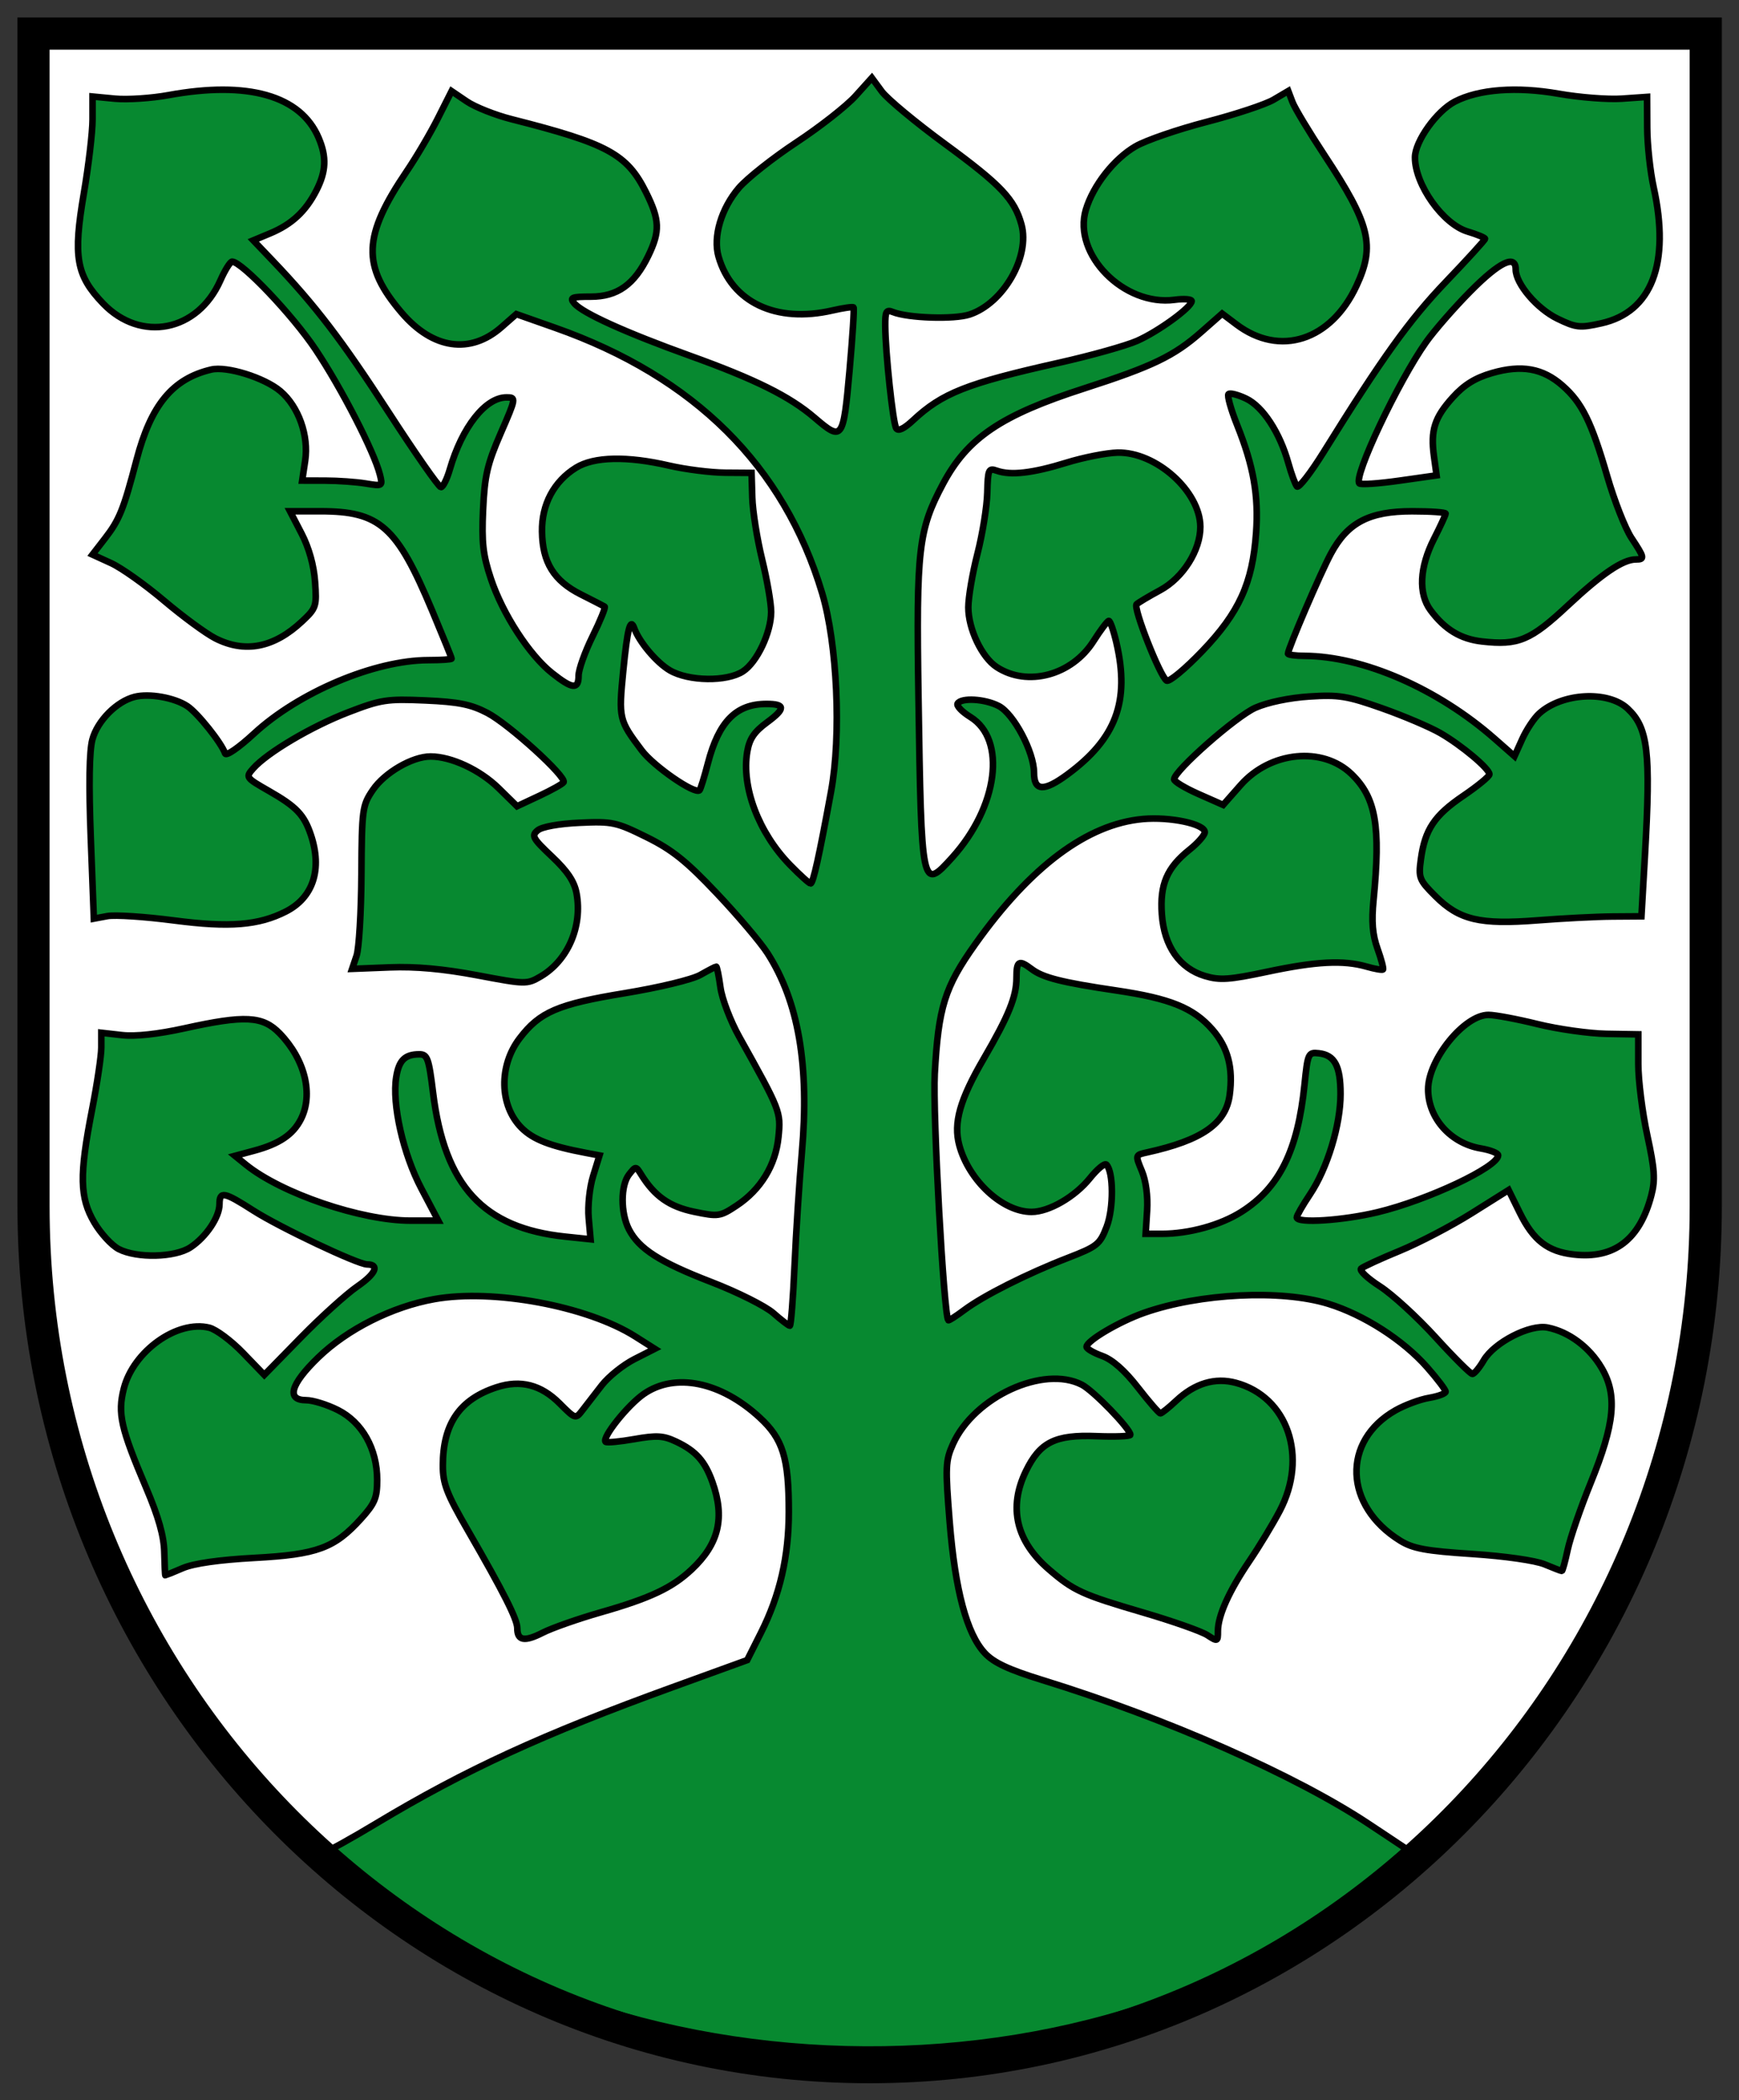 <?xml version="1.0" encoding="UTF-8" standalone="no"?>
<!-- Created with Inkscape (http://www.inkscape.org/) -->

<svg
   xmlns:dc="http://purl.org/dc/elements/1.1/"
   xmlns:cc="http://creativecommons.org/ns#"
   xmlns:rdf="http://www.w3.org/1999/02/22-rdf-syntax-ns#"
   xmlns:svg="http://www.w3.org/2000/svg"
   xmlns="http://www.w3.org/2000/svg"
   xmlns:sodipodi="http://sodipodi.sourceforge.net/DTD/sodipodi-0.dtd"
   xmlns:inkscape="http://www.inkscape.org/namespaces/inkscape"
   version="1.1"
   width="500"
   height="603.892"
   id="svg3917"
   inkscape:version="0.48.4 r9939"
   sodipodi:docname="DEU Homburg COA.svg">
  <rect width="100%" height="100%" fill="#333333" stroke="none"/>
  <sodipodi:namedview
     pagecolor="#ffffff"
     bordercolor="#666666"
     borderopacity="1"
     objecttolerance="10"
     gridtolerance="10"
     guidetolerance="10"
     inkscape:pageopacity="0"
     inkscape:pageshadow="2"
     inkscape:window-width="1280"
     inkscape:window-height="972"
     id="namedview15"
     showgrid="false"
     fit-margin-top="5"
     fit-margin-right="5"
     fit-margin-bottom="5"
     fit-margin-left="5"
     inkscape:zoom="0.3869154"
     inkscape:cx="252.5"
     inkscape:cy="304.97621"
     inkscape:window-x="-4"
     inkscape:window-y="-4"
     inkscape:window-maximized="1"
     inkscape:current-layer="svg3917" />
  <defs
     id="defs3" />
  <g
     transform="matrix(0.99,0,0,0.99,-120.505,-315.544)"
     id="layer1">
    <g
       transform="translate(126.786,451.778)"
       id="g3888"
       style="display:inline">
      <path
         d="m 4.596,-122.031 1.515,367.19 11.617,57.579 41.416,75.256 52.023,47.477 73.741,34.345 75.256,8.586 84.853,-20.708 75.761,-50.508 48.992,-79.297 20.203,-72.226 0,-367.696 z"
         id="path3866-7"
         style="fill:#ffffff;fill-opacity:1;stroke:none;display:inline"
         inkscape:connector-curvature="0" />
      <path
         d="m 104.292,396.474 c 25.957,-15.58 48.221,-25.811 86.028,-39.534 l 21.62,-7.847 4.005,-7.962 c 5.494,-10.922 8.077,-22.149 8.077,-35.111 0,-15.682 -1.686,-21.126 -8.486,-27.394 -11.307,-10.422 -24.56,-13.112 -33.63,-6.826 -4.656,3.226 -12.243,12.731 -11.086,13.888 0.325,0.325 4.077,-0.024 8.338,-0.774 6.541,-1.152 8.441,-1.036 12.201,0.748 5.677,2.694 8.307,5.633 10.472,11.705 3.695,10.36 1.904,17.939 -5.998,25.383 -5.677,5.348 -12.062,8.362 -26.398,12.461 -6.59,1.884 -14.193,4.554 -16.895,5.932 -5.286,2.696 -7.369,2.329 -7.369,-1.301 0,-2.593 -3.932,-10.378 -14.4,-28.508 -6.094,-10.554 -7.221,-13.478 -7.221,-18.733 0,-12.149 4.899,-19.269 15.662,-22.761 6.922,-2.246 12.826,-0.728 18.244,4.69 4.595,4.595 4.628,4.605 6.658,1.973 1.122,-1.454 3.64,-4.707 5.596,-7.228 1.956,-2.521 6.215,-5.935 9.466,-7.587 l 5.91,-3.003 -5.65,-3.579 c -13.945,-8.832 -41.242,-13.912 -58.339,-10.857 -12.239,2.187 -25.244,8.721 -33.744,16.955 -8.068,7.814 -9.361,12.401 -3.497,12.401 1.95,0 6.099,1.288 9.22,2.861 7.057,3.559 11.398,11.288 11.398,20.296 0,5.226 -0.661,6.818 -4.682,11.269 -7.726,8.552 -12.73,10.392 -30.927,11.376 -10.228,0.553 -17.654,1.61 -20.822,2.964 -2.708,1.158 -4.998,2.104 -5.087,2.103 -0.089,-6.8e-4 -0.229,-3.005 -0.309,-6.677 -0.104,-4.709 -1.657,-10.235 -5.273,-18.758 -7.366,-17.361 -8.31,-21.543 -6.494,-28.758 2.748,-10.913 15.542,-20.048 24.834,-17.73 1.987,0.496 6.395,3.783 9.796,7.305 l 6.183,6.404 10.612,-10.854 c 5.837,-5.97 13.225,-12.651 16.417,-14.848 5.343,-3.676 6.531,-6.37 2.816,-6.386 -2.7,-0.011 -25.472,-10.795 -33.016,-15.635 -8.545,-5.482 -9.829,-5.723 -9.84,-1.846 -0.011,3.763 -3.9,9.538 -8.438,12.53 -4.493,2.962 -15.543,3.227 -20.818,0.499 -2.037,-1.053 -5.237,-4.534 -7.113,-7.734 -4.239,-7.234 -4.368,-13.703 -0.649,-32.702 1.479,-7.555 2.689,-15.683 2.689,-18.063 l 0,-4.327 6.041,0.686 c 3.83,0.435 10.441,-0.285 18.063,-1.968 17.649,-3.896 22.788,-3.622 27.725,1.479 7.358,7.602 9.839,17.765 6.102,24.992 -2.29,4.429 -6.29,7.109 -13.513,9.054 l -5.587,1.505 3.159,2.558 c 10.339,8.373 33.545,16.26 47.843,16.26 l 8.031,0 -4.901,-9.306 c -5.311,-10.085 -8.575,-24.562 -7.303,-32.397 0.792,-4.878 2.502,-6.574 6.658,-6.605 2.39,-0.018 2.795,1.098 4.029,11.109 3.348,27.139 14.565,39.354 38.43,41.848 l 7.321,0.765 -0.55,-6.204 c -0.307,-3.466 0.266,-8.84 1.297,-12.176 l 1.847,-5.972 -3.988,-0.754 c -10.346,-1.956 -15.277,-3.874 -18.659,-7.256 -6.413,-6.413 -6.658,-17.989 -0.55,-25.997 5.844,-7.662 11.087,-9.916 30.482,-13.107 10.1,-1.662 19.625,-3.964 22.011,-5.32 2.313,-1.315 4.386,-2.391 4.605,-2.391 0.22,0 0.773,2.718 1.229,6.041 0.456,3.323 2.908,9.761 5.447,14.308 12.009,21.499 12.124,21.793 11.409,29.071 -0.807,8.212 -5.148,15.329 -12.191,19.991 -4.771,3.157 -5.3,3.234 -12.308,1.779 -7.173,-1.489 -11.481,-4.521 -15.388,-10.829 -1.528,-2.468 -1.565,-2.468 -3.497,-0.026 -2.488,3.146 -2.511,11.202 -0.046,15.97 2.934,5.674 8.93,9.504 23.96,15.305 7.581,2.927 15.669,6.976 17.973,8.999 2.304,2.023 4.457,3.678 4.786,3.678 0.328,0 0.948,-7.869 1.376,-17.487 0.428,-9.618 1.382,-24.355 2.12,-32.748 2.226,-25.324 -0.966,-43.897 -9.954,-57.928 -1.994,-3.114 -8.623,-10.946 -14.731,-17.405 -8.871,-9.383 -12.981,-12.672 -20.433,-16.355 -8.767,-4.333 -9.935,-4.583 -19.417,-4.152 -6.023,0.274 -10.931,1.158 -12.179,2.194 -1.886,1.565 -1.479,2.313 4.155,7.63 4.5,4.247 6.492,7.228 7.125,10.664 1.77,9.602 -2.525,19.533 -10.448,24.16 -3.954,2.31 -4.345,2.302 -18.436,-0.361 -9.816,-1.855 -17.88,-2.584 -25.346,-2.291 l -10.949,0.429 1.29,-3.815 c 0.71,-2.098 1.345,-12.727 1.411,-23.62 0.115,-18.926 0.261,-20.013 3.3,-24.501 3.419,-5.05 11.502,-9.745 16.775,-9.745 6.003,0 14.339,3.877 19.756,9.188 l 5.372,5.267 6.475,-3.033 c 3.561,-1.668 6.726,-3.439 7.034,-3.936 0.958,-1.55 -15.878,-16.865 -22.126,-20.127 -4.747,-2.479 -8.375,-3.21 -18.032,-3.633 -11.179,-0.49 -12.869,-0.229 -22.44,3.462 -10.643,4.105 -23.481,11.7 -27.544,16.298 -2.262,2.559 -2.187,2.666 4.536,6.513 8.027,4.593 10.243,6.909 12.21,12.766 3.36,10.004 0.69,18.205 -7.245,22.255 -7.906,4.035 -16.356,4.714 -32.474,2.611 -8.478,-1.106 -17.19,-1.678 -19.361,-1.271 l -3.948,0.741 -0.895,-23.477 c -0.591,-15.509 -0.432,-25.197 0.469,-28.544 1.465,-5.442 7.064,-11.09 12.294,-12.403 4.227,-1.061 11.485,0.217 15.254,2.687 2.973,1.948 9.968,10.701 11.001,13.766 0.286,0.848 3.942,-1.667 8.358,-5.75 13.036,-12.053 35.123,-21.358 50.696,-21.358 3.7,0 6.728,-0.202 6.728,-0.448 0,-0.246 -2.561,-6.561 -5.691,-14.032 C 110.18,19.791 105.268,15.434 87.978,15.434 l -8.816,0 3.364,6.485 c 2.134,4.113 3.563,9.224 3.906,13.974 0.518,7.159 0.353,7.666 -3.743,11.508 -8.197,7.688 -16.612,9.332 -25.24,4.931 -2.726,-1.391 -9.428,-6.314 -14.893,-10.94 C 37.091,36.764 30.184,31.865 27.206,30.502 L 21.792,28.025 25.431,23.319 C 29.62,17.903 30.819,14.92 34.582,0.558 38.782,-15.473 45.069,-23.08 56.297,-25.717 c 4.503,-1.057 15.407,2.339 20.048,6.244 5.289,4.451 8.316,12.928 7.221,20.228 l -0.866,5.776 6.755,0.014 c 3.715,0.008 8.985,0.382 11.711,0.833 4.88,0.806 4.943,0.766 4.095,-2.613 -1.655,-6.595 -11.164,-25.081 -18.687,-36.327 -6.657,-9.952 -21.425,-25.496 -24.224,-25.496 -0.548,0 -2.08,2.451 -3.405,5.447 -6.586,14.89 -23.102,18.14 -34.076,6.705 -7.802,-8.13 -8.743,-13.492 -5.597,-31.897 1.396,-8.165 2.538,-17.853 2.538,-21.528 l 0,-6.682 6.511,0.626 c 3.581,0.344 10.592,-0.121 15.579,-1.034 23.055,-4.22 38.344,0.13 43.57,12.394 2.375,5.574 2.191,9.763 -0.676,15.353 -3.09,6.025 -7.147,9.786 -13.356,12.381 l -4.931,2.06 5.67,5.949 c 12.369,12.978 20.082,23.063 33.605,43.935 7.764,11.983 14.606,21.788 15.205,21.788 0.599,0 1.761,-2.32 2.583,-5.156 3.554,-12.275 10.352,-20.915 16.455,-20.915 2.839,0 2.822,0.105 -1.694,10.492 -3.867,8.893 -4.643,12.265 -5.093,22.129 -0.437,9.572 -0.034,13.129 2.269,20.051 3.391,10.189 11.154,22.154 17.777,27.4 5.922,4.69 7.694,4.854 7.694,0.71 0,-1.735 1.831,-6.868 4.068,-11.405 2.237,-4.537 3.811,-8.411 3.497,-8.609 -0.314,-0.197 -3.412,-1.79 -6.886,-3.538 -7.88,-3.967 -11.175,-9.293 -11.305,-18.27 -0.114,-7.873 3.458,-14.576 9.885,-18.547 5.212,-3.221 14.817,-3.435 27.03,-0.603 4.754,1.103 12.086,2.029 16.294,2.059 l 7.651,0.054 0.21,7.162 c 0.115,3.939 1.399,12.026 2.853,17.972 1.454,5.946 2.634,12.813 2.624,15.261 -0.026,6.003 -4.087,14.572 -8.177,17.252 -4.667,3.058 -15.769,2.908 -21.24,-0.288 -3.825,-2.234 -8.919,-8.268 -10.347,-12.256 -1.135,-3.17 -1.981,0.129 -3.194,12.461 -1.357,13.795 -1.26,14.211 5.359,23.011 3.499,4.652 15.484,12.92 16.808,11.595 0.285,-0.286 1.38,-3.824 2.432,-7.862 3.154,-12.107 8.19,-17.206 16.996,-17.206 5.524,0 5.581,1.372 0.22,5.315 -3.787,2.785 -5.161,4.814 -5.793,8.555 -1.731,10.244 3.271,23.492 12.41,32.868 2.897,2.973 5.59,5.405 5.984,5.405 0.734,0 2.446,-7.692 5.943,-26.707 3.007,-16.354 1.812,-42.878 -2.598,-57.621 -11.041,-36.919 -37.072,-62.788 -77.536,-77.056 l -11.264,-3.972 -4.288,3.765 c -9.101,7.991 -19.958,6.439 -29.001,-4.146 -11.665,-13.654 -11.352,-22.232 1.502,-41.181 2.752,-4.057 6.799,-10.937 8.992,-15.288 l 3.989,-7.911 4.401,2.987 c 2.421,1.643 8.287,3.971 13.037,5.174 27.816,7.047 33.495,10.128 38.986,21.148 4.043,8.113 4.167,11.367 0.709,18.512 -4.052,8.37 -8.98,11.877 -16.687,11.877 -5.583,0 -6.21,0.25 -4.821,1.923 2.33,2.808 14.87,8.489 33.689,15.263 18.867,6.791 28.857,11.758 36.072,17.934 8.112,6.943 8.371,6.596 10.181,-13.629 0.883,-9.864 1.409,-18.13 1.169,-18.369 -0.239,-0.239 -2.995,0.156 -6.124,0.878 -16.34,3.771 -29.275,-2.347 -33.09,-15.649 -1.649,-5.748 0.781,-13.958 5.902,-19.94 2.369,-2.767 9.892,-8.719 16.719,-13.226 6.827,-4.507 14.548,-10.565 17.159,-13.462 l 4.747,-5.269 2.884,3.92 c 1.586,2.156 9.878,9.045 18.426,15.31 16.2,11.872 20.112,15.997 22.142,23.35 2.576,9.331 -5.242,22.903 -15.06,26.143 -4.516,1.491 -17.908,1.052 -22.306,-0.73 -1.894,-0.767 -2.22,-0.17 -2.191,4.003 0.056,7.93 2.226,28.219 3.185,29.77 0.58,0.938 2.252,0.149 4.873,-2.298 8.488,-7.927 15.573,-10.723 42.425,-16.74 9.248,-2.072 19.452,-4.935 22.675,-6.36 6.179,-2.733 15.832,-9.766 15.832,-11.534 0,-0.574 -2.222,-0.746 -4.939,-0.381 -14.713,1.973 -29.668,-13.21 -25.783,-26.177 2.109,-7.039 8.196,-14.793 14.453,-18.411 3.002,-1.736 12.288,-4.928 20.636,-7.092 8.347,-2.164 17.093,-5.065 19.434,-6.447 l 4.257,-2.511 1.215,3.197 c 0.668,1.758 4.885,8.76 9.369,15.559 13.199,20.012 14.688,26.106 9.239,37.807 -7.432,15.959 -22.271,20.737 -34.872,11.227 l -4.16,-3.139 -6.015,5.304 c -7.946,7.008 -14.181,10.015 -33.994,16.398 -24.231,7.806 -33.925,14.361 -41.072,27.77 -7.13,13.378 -7.767,18.909 -7.109,61.732 0.862,56.145 0.948,56.55 9.825,46.723 13.293,-14.714 15.813,-34.251 5.258,-40.774 -2.439,-1.507 -4.111,-3.264 -3.716,-3.904 1.103,-1.785 7.903,-1.382 11.947,0.709 4.365,2.257 10.242,13.367 10.242,19.362 0,5.398 2.859,5.561 9.665,0.55 14.165,-10.428 18.201,-21.232 14.28,-38.22 -0.82,-3.551 -1.821,-6.435 -2.226,-6.409 -0.404,0.026 -2.402,2.674 -4.438,5.885 -6.296,9.928 -19.187,13.374 -28.124,7.518 -4.321,-2.831 -8.234,-11.062 -8.234,-17.32 0,-2.884 1.198,-9.918 2.663,-15.63 1.465,-5.712 2.743,-13.673 2.841,-17.69 0.165,-6.745 0.375,-7.234 2.742,-6.39 4.06,1.447 10.4,0.723 20.194,-2.307 4.993,-1.545 11.696,-2.869 14.897,-2.942 11.167,-0.256 23.99,11.229 24.046,21.535 0.037,6.837 -5.046,14.859 -11.683,18.438 -3.289,1.774 -6.367,3.612 -6.84,4.084 -1.034,1.034 6.83,20.991 8.736,22.169 0.736,0.455 5.402,-3.416 10.368,-8.602 10.686,-11.16 14.565,-19.677 15.611,-34.278 0.777,-10.844 -0.726,-19.403 -5.503,-31.345 -1.807,-4.516 -2.936,-8.559 -2.51,-8.985 0.426,-0.426 2.73,0.157 5.119,1.297 4.857,2.316 9.78,9.838 12.261,18.733 0.878,3.148 2.002,6.197 2.499,6.776 0.496,0.579 3.977,-3.898 7.734,-9.949 16.974,-27.335 24.874,-38.342 35.494,-49.45 6.269,-6.558 11.399,-12.189 11.399,-12.515 0,-0.326 -2.274,-1.273 -5.054,-2.106 -7.154,-2.143 -15.295,-13.601 -15.295,-21.527 0,-4.663 6.309,-13.495 11.591,-16.226 6.955,-3.597 17.937,-4.424 30.164,-2.272 6.063,1.067 14.315,1.709 18.337,1.427 l 7.313,-0.513 0.045,8.984 c 0.025,4.941 0.863,12.704 1.863,17.25 4.875,22.162 -0.534,36.24 -15.18,39.518 -6.245,1.398 -7.325,1.285 -12.72,-1.327 -5.993,-2.901 -12.161,-10.166 -12.161,-14.323 0,-4.428 -4.717,-2.15 -13.122,6.336 -4.676,4.721 -10.483,11.373 -12.904,14.782 -8.051,11.337 -21.208,39.197 -19.377,41.028 0.412,0.412 5.627,0.057 11.588,-0.79 l 10.839,-1.539 -0.755,-5.507 c -1.038,-7.574 0.139,-11.266 5.479,-17.176 3.281,-3.632 6.492,-5.622 11.346,-7.033 8.592,-2.498 14.749,-1.408 20.483,3.627 5.687,4.993 8.434,10.558 13.014,26.358 2.062,7.114 5.221,15.159 7.02,17.878 3.822,5.776 3.924,6.269 1.3,6.269 -3.785,0 -9.834,4.097 -19.782,13.4 -10.825,10.123 -14.374,11.61 -24.892,10.424 -6.224,-0.702 -10.784,-3.461 -14.958,-9.053 -3.592,-4.812 -3.224,-12.465 0.999,-20.77 1.856,-3.649 3.374,-6.94 3.374,-7.313 0,-0.373 -4.385,-0.678 -9.745,-0.678 -12.44,0 -18.711,3.273 -23.574,12.305 -3.039,5.644 -12.465,27.606 -12.465,29.043 0,0.342 2.146,0.631 4.769,0.643 17.061,0.079 38.742,9.532 55.31,24.117 l 5.707,5.023 2.243,-4.973 c 1.233,-2.735 3.457,-6.079 4.942,-7.43 6.596,-6.002 20.011,-6.741 25.68,-1.415 5.919,5.56 6.742,12.535 5.023,42.522 l -1.021,17.805 -8.404,0.057 c -4.622,0.032 -14.413,0.53 -21.757,1.109 -16.75,1.319 -22.767,-0.106 -29.693,-7.032 -4.705,-4.705 -4.941,-5.307 -4.201,-10.71 1.184,-8.636 3.908,-12.718 12.286,-18.407 4.19,-2.845 7.618,-5.665 7.618,-6.266 0,-1.628 -8.043,-8.382 -14.257,-11.973 -3.001,-1.734 -10.606,-4.973 -16.902,-7.199 -10.122,-3.578 -12.567,-3.974 -21.14,-3.421 -5.815,0.375 -12.085,1.683 -15.671,3.269 -5.622,2.487 -23.599,18.324 -23.599,20.79 0,0.623 3.203,2.55 7.118,4.281 l 7.118,3.148 5.049,-5.736 c 8.673,-9.853 23.851,-11.357 32.27,-3.198 7.037,6.821 8.469,15.048 6.361,36.536 -0.62,6.322 -0.317,10.033 1.158,14.169 1.099,3.082 1.812,5.791 1.583,6.019 -0.229,0.229 -2.377,-0.147 -4.774,-0.834 -6.737,-1.932 -14.651,-1.524 -28.836,1.489 -11.044,2.345 -13.783,2.534 -18.089,1.243 -7.366,-2.207 -11.85,-8.614 -12.521,-17.892 -0.627,-8.665 1.461,-13.555 8.022,-18.79 2.444,-1.95 4.443,-4.239 4.443,-5.086 6e-5,-2.398 -10.049,-4.533 -17.979,-3.821 -16.135,1.449 -32.612,13.754 -48.692,36.364 -8.873,12.477 -10.689,18.299 -11.75,37.675 -0.617,11.277 2.615,70.031 3.935,71.523 0.147,0.167 2.23,-1.167 4.628,-2.964 5.547,-4.157 18.289,-10.57 30.08,-15.139 8.576,-3.323 9.327,-3.927 11.295,-9.08 2.047,-5.361 1.992,-15.935 -0.094,-18.013 -0.492,-0.49 -2.64,1.283 -4.774,3.941 -4.358,5.428 -11.918,9.794 -16.961,9.794 -8.393,0 -18.213,-9.062 -20.987,-19.367 -1.743,-6.475 0.16,-13.205 7.11,-25.145 7.261,-12.475 9.501,-18.011 9.501,-23.487 0,-4.944 0.685,-5.335 4.412,-2.518 3.295,2.491 8.733,3.865 24.61,6.216 15.623,2.314 22.346,5.04 27.828,11.283 4.547,5.179 6.131,11.143 5.067,19.079 -1.116,8.323 -8.074,13.152 -24.013,16.665 -3.423,0.754 -3.426,0.765 -1.484,5.411 1.184,2.834 1.78,7.31 1.522,11.441 l -0.423,6.785 4.707,-10e-4 c 7.908,-0.003 17.004,-2.515 23.095,-6.378 11.022,-6.99 16.378,-17.772 18.327,-36.891 0.933,-9.152 1.089,-9.499 4.128,-9.17 4.63,0.502 6.338,3.694 6.338,11.849 0,9.02 -3.835,21.611 -8.876,29.142 -2.107,3.148 -3.833,6.152 -3.836,6.677 -0.01,1.797 13.345,0.937 23.523,-1.515 14.548,-3.505 34.974,-13.148 34.974,-16.512 0,-0.629 -2.272,-1.528 -5.05,-1.997 -8.762,-1.48 -15.299,-8.814 -15.299,-17.163 0,-8.67 10.517,-21.642 17.531,-21.624 1.899,0.005 8.318,1.21 14.263,2.678 5.946,1.468 14.959,2.739 20.031,2.824 l 9.22,0.154 0,8.636 c 0,4.75 1.172,14.044 2.604,20.654 2.158,9.961 2.36,12.95 1.177,17.465 -3.373,12.877 -10.753,18.507 -22.518,17.181 -7.55,-0.851 -11.724,-4.075 -15.676,-12.107 l -3.255,-6.615 -10.735,6.74 c -5.904,3.707 -15.313,8.622 -20.909,10.922 -5.596,2.3 -10.637,4.621 -11.202,5.158 -0.565,0.537 1.894,2.851 5.465,5.143 3.571,2.292 10.851,8.954 16.178,14.806 5.327,5.852 10.132,10.639 10.679,10.639 0.546,0 2.027,-1.773 3.291,-3.939 3.044,-5.218 13.439,-10.557 18.561,-9.532 6.197,1.239 12.157,5.692 15.691,11.723 4.621,7.885 3.84,16.135 -3.158,33.352 -2.943,7.24 -5.952,15.967 -6.687,19.395 -0.735,3.427 -1.505,6.232 -1.712,6.232 -0.206,0 -2.46,-0.871 -5.009,-1.936 -2.654,-1.109 -11.639,-2.393 -21.025,-3.005 -13.438,-0.876 -17.204,-1.571 -20.903,-3.857 -16.357,-10.109 -17.027,-28.996 -1.345,-37.877 2.719,-1.54 7.1,-3.164 9.737,-3.609 2.637,-0.445 4.794,-1.251 4.794,-1.791 0,-0.54 -2.428,-3.739 -5.394,-7.109 -6.962,-7.91 -18.356,-15.227 -28.668,-18.412 -13.667,-4.221 -37.346,-3.066 -53.494,2.609 -7.279,2.558 -16.73,8.145 -16.73,9.89 0,0.549 2.044,1.737 4.542,2.641 2.991,1.082 6.534,4.208 10.378,9.158 3.21,4.134 6.146,7.516 6.526,7.516 0.379,0 2.433,-1.64 4.565,-3.645 5.402,-5.08 11.299,-6.855 17.358,-5.223 15.065,4.056 21.017,21.462 12.728,37.22 -2.022,3.844 -5.974,10.373 -8.782,14.508 -5.939,8.746 -9.161,15.919 -9.161,20.395 0,3.057 -0.109,3.099 -3.063,1.164 -1.684,-1.104 -10.075,-4.064 -18.645,-6.578 -17.795,-5.221 -20.185,-6.314 -27.409,-12.542 -9.492,-8.183 -11.776,-17.937 -6.668,-28.488 4.094,-8.457 8.534,-10.664 20.493,-10.189 5.421,0.216 9.856,0.039 9.856,-0.392 0,-1.738 -10.703,-12.797 -14.072,-14.539 -11.114,-5.747 -31.253,3.503 -37.425,17.189 -2.191,4.858 -2.267,6.63 -0.977,22.677 1.595,19.84 4.985,32.482 10.213,38.078 2.599,2.782 6.913,4.796 16.837,7.859 35.943,11.095 73.454,27.64 94.737,41.787 l 11.446,7.608 c -79.908,78.459 -236.058,75.807 -314.313,0.283 0.599,0.004 7.18,-3.649 14.625,-8.118 z"
         id="path2396"
         style="fill:#078930;fill-opacity:1;stroke:#000000;stroke-width:1.908;stroke-miterlimit:4;stroke-opacity:1;stroke-dasharray:none;display:inline"
         inkscape:connector-curvature="0" />
      <g
         transform="matrix(0.99,0,0,0.99,-832.047,0.029)"
         id="g3842">
        <g
           transform="matrix(1,0,0,1.128,-1565.273,-311.838)"
           id="g1372">
          <g
             transform="matrix(3.249,0,0,3.195,-708.508,-52.195)"
             id="g2190"
             style="fill-rule:evenodd">
            <g
               transform="translate(-57.864,0)"
               id="Layer_x0020_1">
            </g>
          </g>
        </g>
        <path
           d="m 845.171,217.741 c -0.01,0.544 0,1.097 0,1.642 m 490.564,-343.953 -490.564,0 0,343.953 c 0,139.451 109.886,252.628 245.282,252.628 135.396,0 245.282,-113.177 245.282,-252.628 0,-0.545 0,-1.098 0,-1.642 l 0,-342.311 z"
           id="path3967"
           style="fill:none;stroke:#000000;stroke-width:9.431;stroke-linecap:round;stroke-linejoin:miter;stroke-miterlimit:4;stroke-opacity:1;stroke-dasharray:none;stroke-dashoffset:0"
           inkscape:connector-curvature="0" />
      </g>
    </g>
  </g>
</svg>

